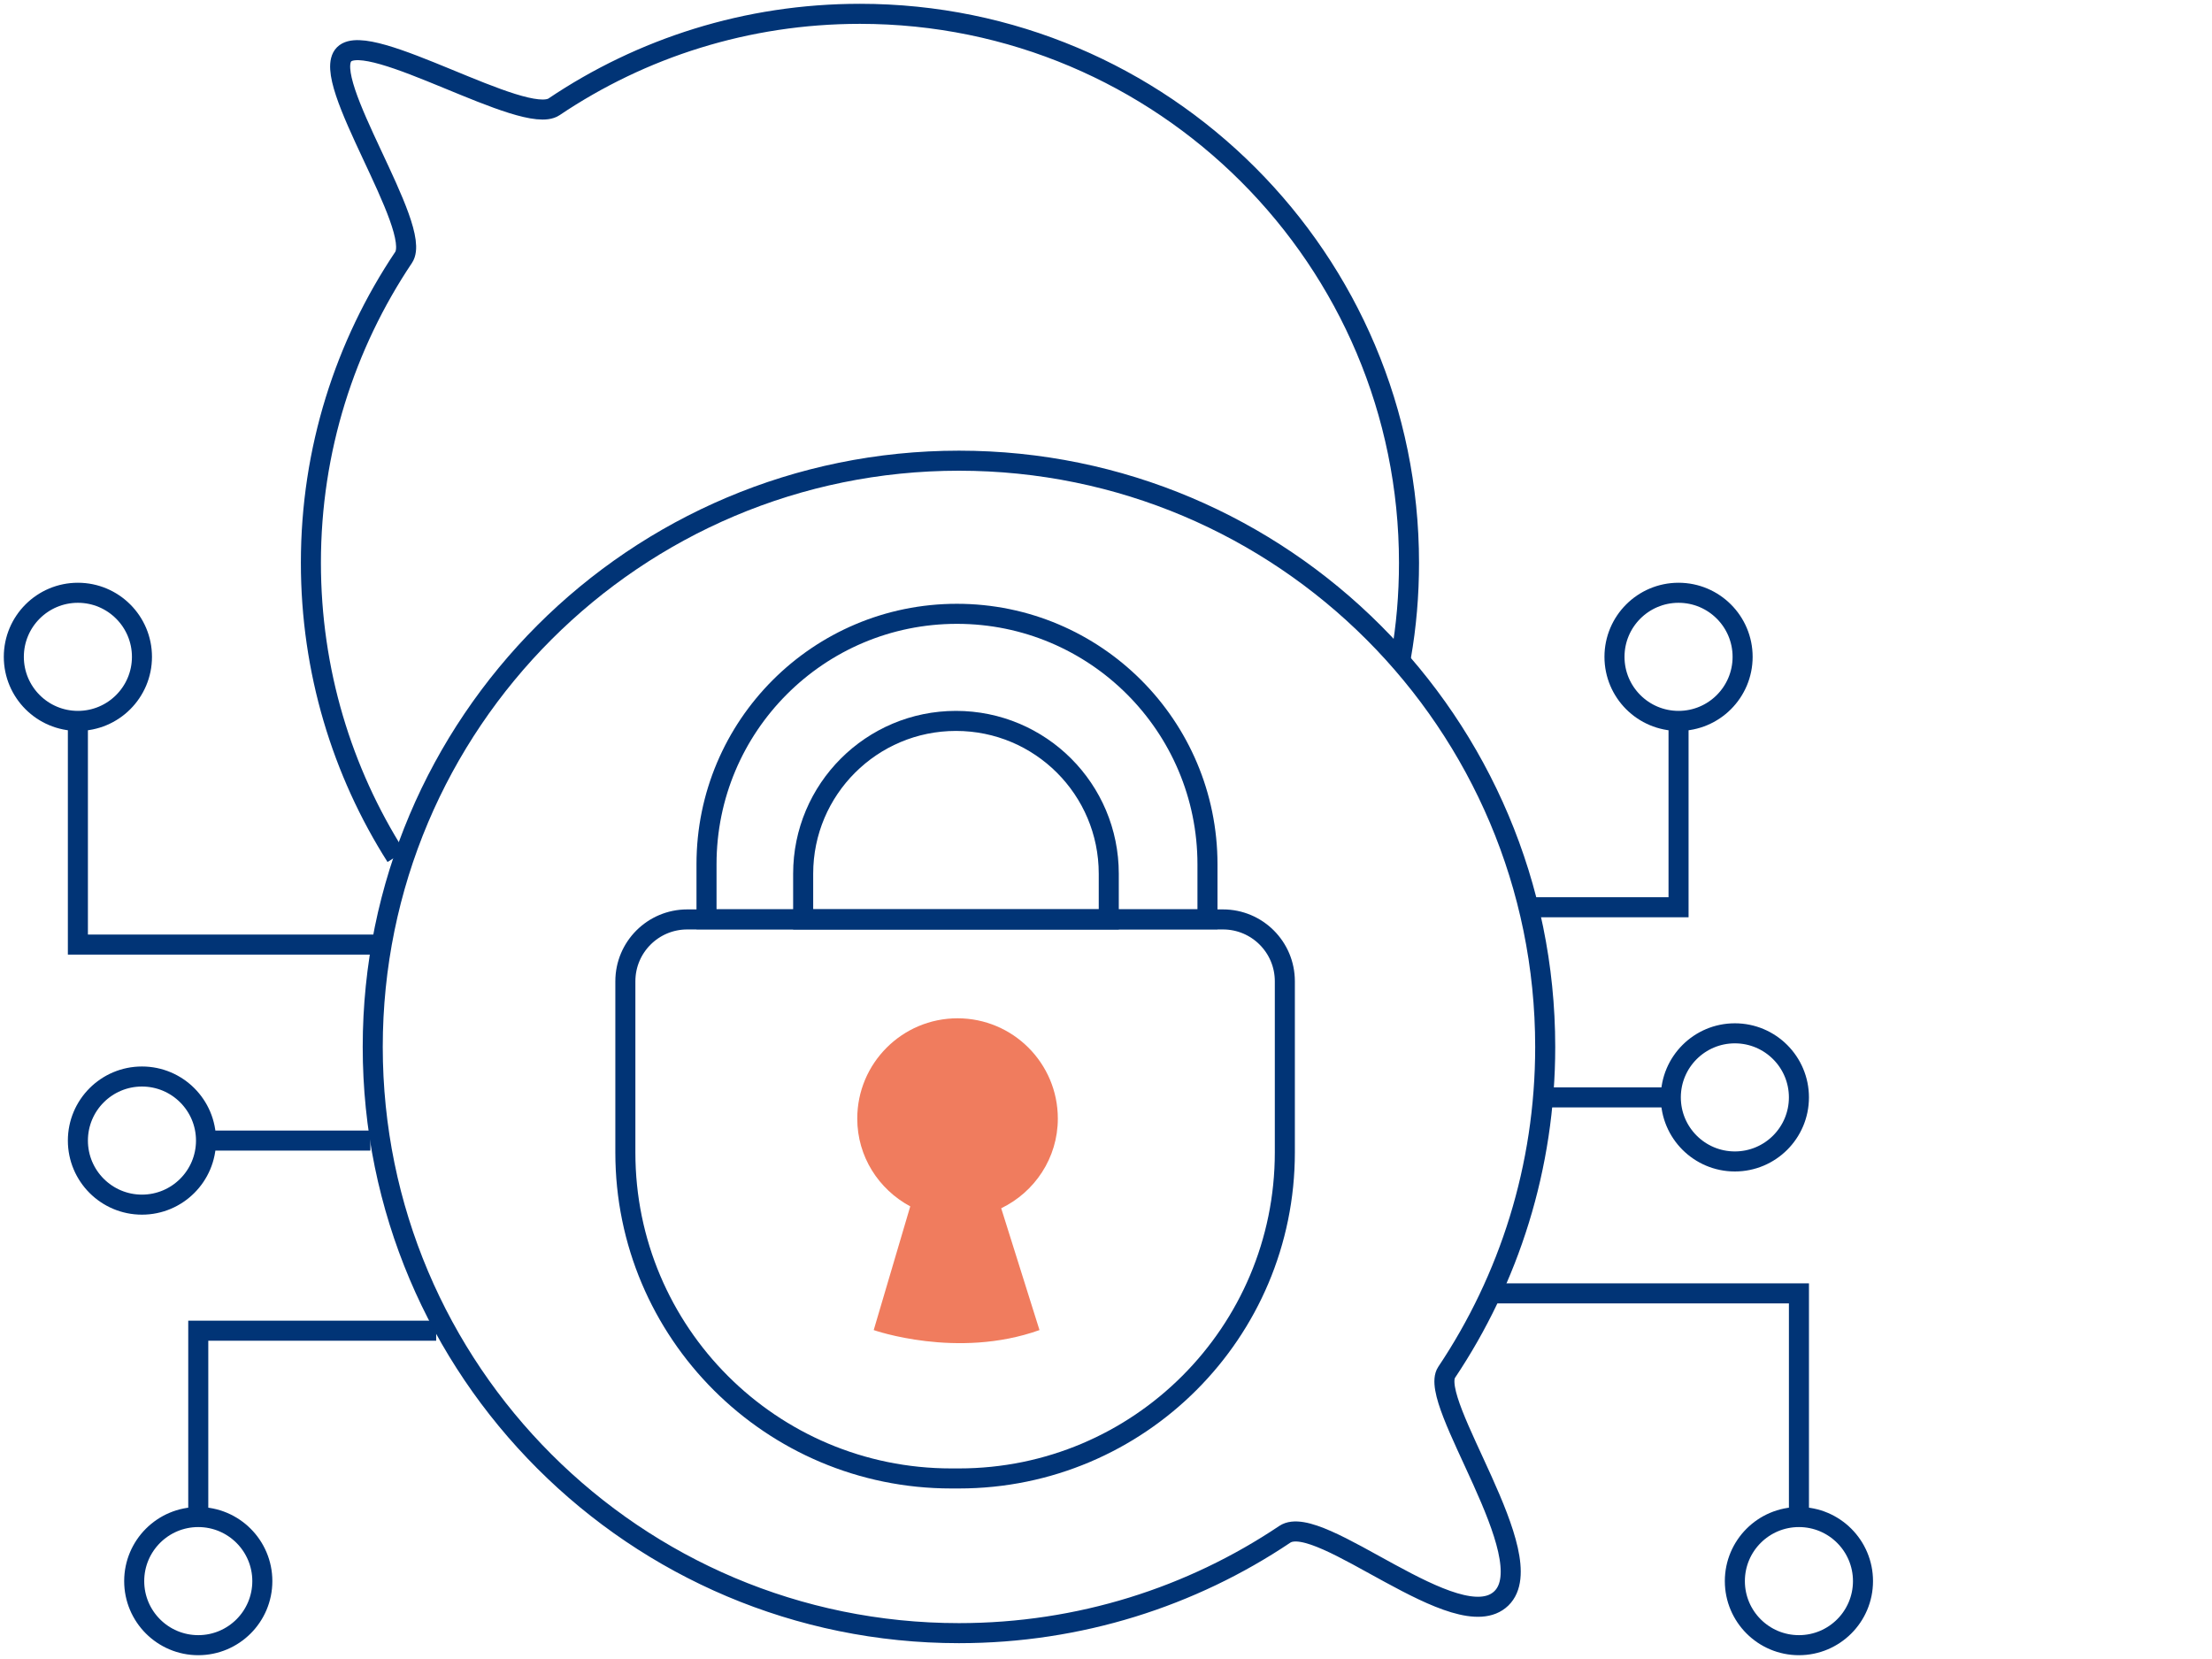 <svg width="160" height="120" viewBox="0 0 160 120" fill="none" xmlns="http://www.w3.org/2000/svg">
<path d="M121.414 52.145C123.973 52.145 126.048 50.071 126.048 47.511C126.048 44.952 123.973 42.877 121.414 42.877C118.855 42.877 116.78 44.952 116.78 47.511C116.78 50.071 118.855 52.145 121.414 52.145Z" stroke="#013476" stroke-width="1.45" stroke-miterlimit="10"/>
<path d="M125.487 84.011C128.047 84.011 130.121 81.936 130.121 79.377C130.121 76.818 128.047 74.743 125.487 74.743C122.928 74.743 120.854 76.818 120.854 79.377C120.854 81.936 122.928 84.011 125.487 84.011Z" stroke="#013476" stroke-width="1.45" stroke-miterlimit="10"/>
<path d="M130.121 119C132.681 119 134.755 116.925 134.755 114.366C134.755 111.807 132.681 109.732 130.121 109.732C127.562 109.732 125.487 111.807 125.487 114.366C125.487 116.925 127.562 119 130.121 119Z" stroke="#013476" stroke-width="1.45" stroke-miterlimit="10"/>
<path d="M130.122 109.732V93.553H107.924" stroke="#013476" stroke-width="1.45" stroke-miterlimit="10"/>
<path d="M120.854 79.377H111.723" stroke="#013476" stroke-width="1.45" stroke-miterlimit="10"/>
<path d="M121.414 52.145V65.624H110.636" stroke="#013476" stroke-width="1.45" stroke-miterlimit="10"/>
<path d="M14.341 119C16.9 119 18.975 116.925 18.975 114.366C18.975 111.807 16.9 109.732 14.341 109.732C11.782 109.732 9.707 111.807 9.707 114.366C9.707 116.925 11.782 119 14.341 119Z" stroke="#013476" stroke-width="1.45" stroke-miterlimit="10"/>
<path d="M10.268 87.135C12.827 87.135 14.902 85.06 14.902 82.501C14.902 79.941 12.827 77.867 10.268 77.867C7.708 77.867 5.634 79.941 5.634 82.501C5.634 85.06 7.708 87.135 10.268 87.135Z" stroke="#013476" stroke-width="1.45" stroke-miterlimit="10"/>
<path d="M5.634 52.145C8.193 52.145 10.268 50.071 10.268 47.511C10.268 44.952 8.193 42.877 5.634 42.877C3.075 42.877 1 44.952 1 47.511C1 50.071 3.075 52.145 5.634 52.145Z" stroke="#013476" stroke-width="1.45" stroke-miterlimit="10"/>
<path d="M5.634 52.145V68.324H27.82" stroke="#013476" stroke-width="1.45" stroke-miterlimit="10"/>
<path d="M14.902 82.501H26.79" stroke="#013476" stroke-width="1.45" stroke-miterlimit="10"/>
<path d="M14.341 109.732V96.253H31.55" stroke="#013476" stroke-width="1.45" stroke-miterlimit="10"/>
<path d="M28.643 61.962C24.742 55.818 22.488 48.529 22.488 40.703C22.488 32.534 24.959 24.936 29.193 18.62C30.634 16.469 23.06 5.76 24.891 3.929C26.71 2.11 37.923 9.169 40.074 7.728C46.401 3.471 54.01 1 62.203 1C84.137 1 101.917 18.781 101.917 40.715C101.917 43.037 101.723 45.303 101.334 47.511" stroke="#013476" stroke-width="1.45" stroke-miterlimit="10"/>
<path d="M76.516 80.91C76.516 76.905 73.267 73.656 69.262 73.656C65.257 73.656 62.008 76.905 62.008 80.91C62.008 83.667 63.564 86.036 65.841 87.26L63.198 96.208C63.198 96.208 69.239 98.336 75.189 96.208L72.42 87.397C74.834 86.23 76.516 83.77 76.516 80.91Z" fill="#F07C5E"/>
<path d="M69.365 106.94H68.805C55.784 106.94 45.234 96.391 45.234 83.37V70.979C45.234 68.507 47.237 66.505 49.708 66.505H88.462C90.933 66.505 92.936 68.507 92.936 70.979V83.359C92.936 96.38 82.386 106.94 69.365 106.94Z" stroke="#013476" stroke-width="1.45" stroke-miterlimit="10"/>
<path d="M69.148 52.145C63.049 52.145 58.095 57.088 58.095 63.198V66.505H80.2V63.198C80.2 57.088 75.257 52.145 69.148 52.145Z" stroke="#013476" stroke-width="1.45" stroke-miterlimit="10"/>
<path d="M69.216 44.399C59.205 44.399 51.104 52.512 51.104 62.512V66.494H87.34V62.523C87.34 52.512 79.228 44.399 69.216 44.399Z" stroke="#013476" stroke-width="1.45" stroke-miterlimit="10"/>
<path d="M111.769 75.727C111.769 84.434 109.148 92.523 104.64 99.263C103.221 101.379 111.666 112.627 108.599 115.613C105.476 118.645 95.441 109.297 92.935 110.979C86.196 115.499 78.084 118.13 69.365 118.13C45.944 118.13 26.961 99.148 26.961 75.727C26.961 52.305 45.944 33.323 69.365 33.323C92.787 33.323 111.769 52.317 111.769 75.727Z" stroke="#013476" stroke-width="1.45" stroke-miterlimit="10"/>
</svg>
